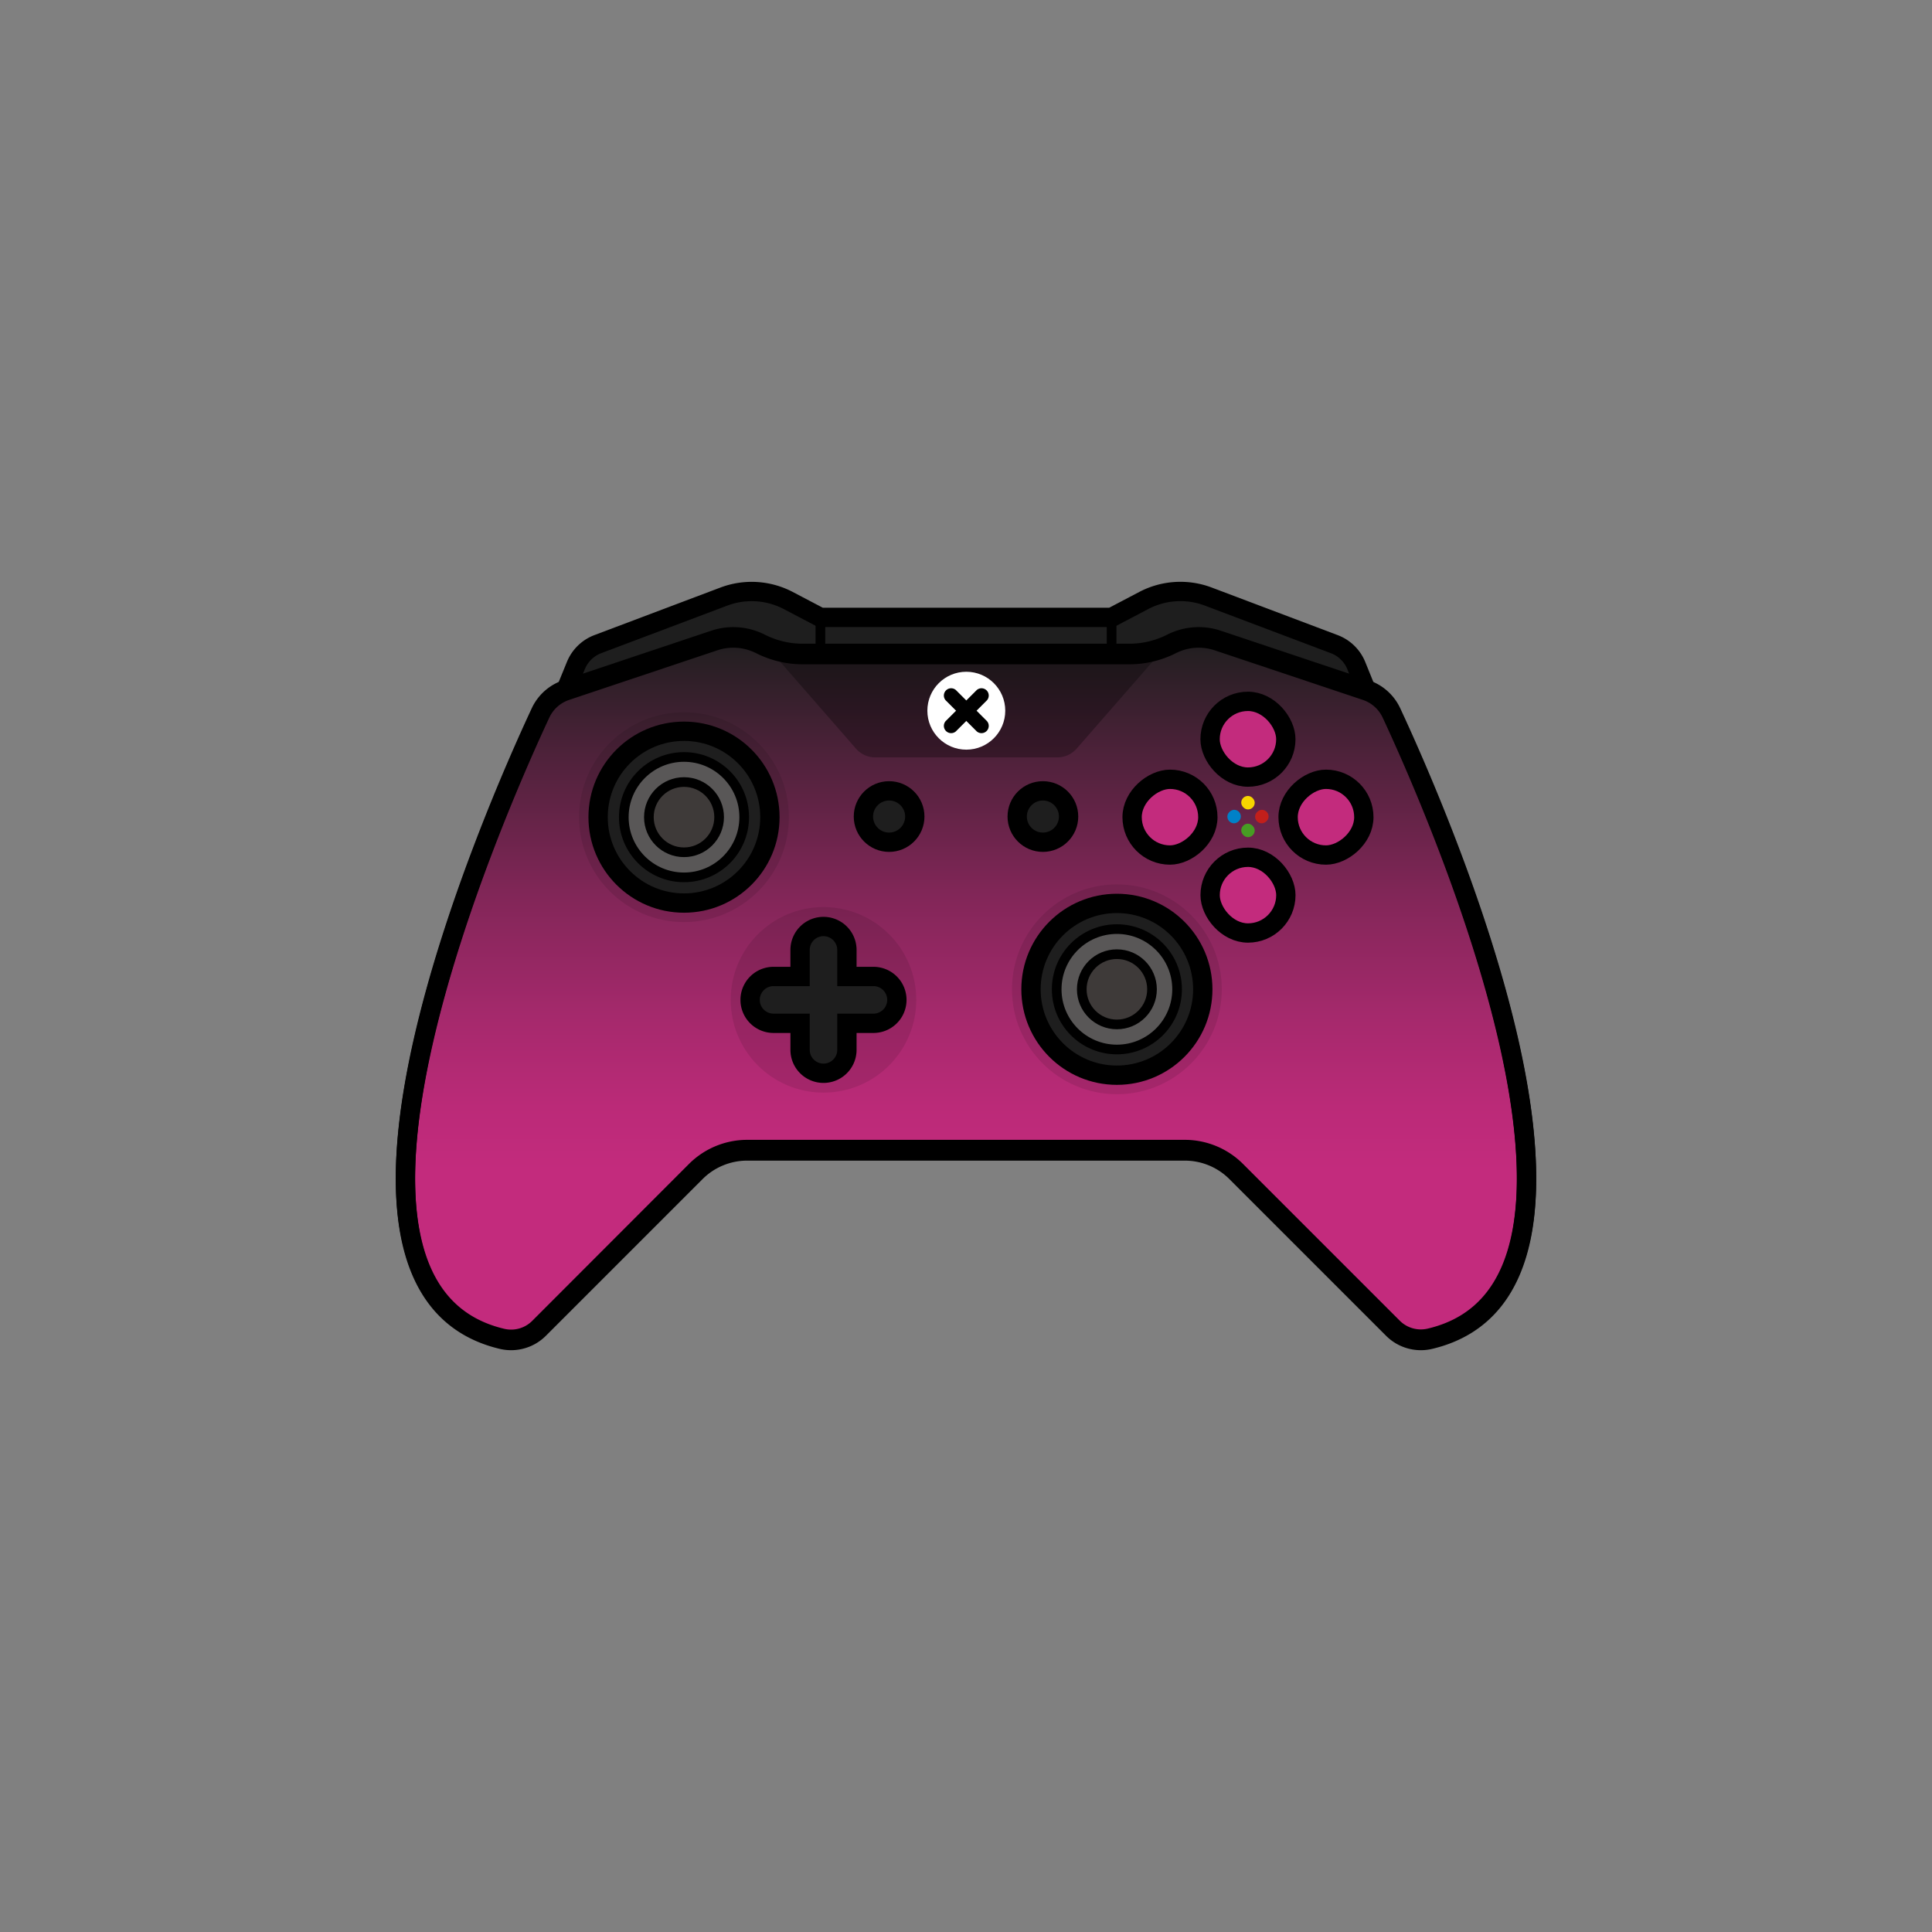 <?xml version="1.0" ?><svg viewBox="0 0 500 500" xmlns="http://www.w3.org/2000/svg" xmlns:xlink="http://www.w3.org/1999/xlink"><rect x="0" y="0" width="500" height="500" fill="#808080" stroke="none"/><defs><style>.cls-1{fill:#1e1e1e;}.cls-1,.cls-10,.cls-2,.cls-5,.cls-6,.cls-7,.cls-9{stroke:#000;stroke-miterlimit:10;}.cls-1,.cls-2,.cls-7,.cls-9{stroke-width:5px;}.cls-2{fill:url(#未命名的渐变_75);}.cls-3{opacity:0.3;}.cls-4{opacity:0.1;}.cls-5{fill:#595757;}.cls-10,.cls-5,.cls-6{stroke-width:2.5px;}.cls-6{fill:#3e3a39;}.cls-7{fill:#c32b7d;}.cls-8{fill:#fff;}.cls-10,.cls-9{fill:none;}.cls-11{fill:#f7d500;}.cls-12{fill:#c21f1b;}.cls-13{fill:#479d23;}.cls-14{fill:#0081c8;}</style><linearGradient gradientUnits="userSpaceOnUse" id="未命名的渐变_75" x1="250" x2="250" y1="164.8" y2="346.59"><stop offset="0" stop-color="#1e1e1e"/><stop offset="0.18" stop-color="#51223c"/><stop offset="0.37" stop-color="#822658"/><stop offset="0.54" stop-color="#a5296c"/><stop offset="0.67" stop-color="#bb2a78"/><stop offset="0.76" stop-color="#c32b7d"/></linearGradient></defs><title/><g data-name="图层 1" id="图层_1"><path class="cls-1" d="M351,172.24a9.93,9.93,0,0,0-5.68-5.53L312.73,154.4a20.42,20.42,0,0,0-16.71,1l-8.34,4.38H212.32L204,155.41a20.42,20.42,0,0,0-16.71-1L154.72,166.7a9.93,9.93,0,0,0-5.68,5.53l-2.53,6.19v34.35h207V178.43Z"/><path class="cls-2" d="M360.11,184.35a11.25,11.25,0,0,0-6.62-5.92L315.15,165.6a15.54,15.54,0,0,0-11.82.81,24.3,24.3,0,0,1-10.74,2.68H207.41a24.3,24.3,0,0,1-10.74-2.68,15.54,15.54,0,0,0-11.82-.81l-38.34,12.83a11.24,11.24,0,0,0-6.62,5.91c-11.67,25-66.21,148.77-9.91,162a10.22,10.22,0,0,0,9.54-2.75L180.07,303a18.82,18.82,0,0,1,13.31-5.51H306.62A18.82,18.82,0,0,1,319.93,303l40.54,40.54a10.22,10.22,0,0,0,9.54,2.75C426.32,333.11,371.78,209.37,360.11,184.35Z"/><path class="cls-3" d="M201.59,170.9l19.94,22.85a6.56,6.56,0,0,0,4.94,2.25h47.22a6.56,6.56,0,0,0,4.94-2.25l19.94-22.85c.32-.36.66-.71,1-1h-99C200.93,170.2,201.27,170.54,201.59,170.9Z"/><circle class="cls-1" cx="230.1" cy="211.32" r="6.65"/><circle class="cls-1" cx="269.9" cy="211.32" r="6.65"/><circle class="cls-4" cx="177.02" cy="211.48" r="27.15"/><circle class="cls-4" cx="289.05" cy="256.03" r="27.15"/><circle class="cls-1" cx="177.02" cy="211.48" r="22.23"/><circle class="cls-4" cx="213.12" cy="258.76" r="24.01"/><circle class="cls-5" cx="177.02" cy="211.48" r="15.58"/><circle class="cls-6" cx="177.02" cy="211.48" r="9.09"/><circle class="cls-1" cx="289.05" cy="256.03" r="22.23"/><circle class="cls-5" cx="289.05" cy="256.03" r="15.58"/><circle class="cls-6" cx="289.05" cy="256.03" r="9.09"/><path class="cls-1" d="M226.05,252.71h-6.87v-6.87a6.06,6.06,0,0,0-12.12,0v6.87h-6.87a6.06,6.06,0,1,0,0,12.12h6.87v6.87a6.06,6.06,0,0,0,12.12,0v-6.87h6.87a6.06,6.06,0,1,0,0-12.12Z"/><rect class="cls-7" height="19.6" rx="9.8" ry="9.8" width="19.6" x="313.17" y="181.51"/><rect class="cls-7" height="19.6" rx="9.8" ry="9.8" transform="translate(554.64 -131.67) rotate(90)" width="19.6" x="333.35" y="201.68"/><rect class="cls-7" height="19.6" rx="9.8" ry="9.8" transform="translate(645.95 463.32) rotate(180)" width="19.6" x="313.17" y="221.86"/><rect class="cls-7" height="19.6" rx="9.8" ry="9.8" transform="translate(91.31 514.28) rotate(-90)" width="19.6" x="293" y="201.68"/><circle class="cls-8" cx="250.08" cy="183.93" r="10.08"/><path d="M252.79,178.57l-8.07,8.07a1.88,1.88,0,0,0,2.65,2.65l8.07-8.07a1.88,1.88,0,0,0-2.65-2.65Z"/><path d="M255.44,186.64l-8.07-8.07a1.88,1.88,0,0,0-2.65,2.65l8.07,8.07a1.88,1.88,0,0,0,2.65-2.65Z"/><path class="cls-9" d="M360.11,184.68a11.25,11.25,0,0,0-6.62-5.92l-38.34-12.83a15.54,15.54,0,0,0-11.82.81,24.3,24.3,0,0,1-10.74,2.68H207.41a24.3,24.3,0,0,1-10.74-2.68,15.54,15.54,0,0,0-11.82-.81l-38.34,12.83a11.24,11.24,0,0,0-6.62,5.91c-11.67,25-66.21,148.77-9.91,162a10.22,10.22,0,0,0,9.54-2.75l40.54-40.54a18.82,18.82,0,0,1,13.31-5.51H306.62a18.82,18.82,0,0,1,13.31,5.51l40.54,40.54a10.22,10.22,0,0,0,9.54,2.75C426.32,333.45,371.78,209.71,360.11,184.68Z"/><line class="cls-10" x1="212.32" x2="212.32" y1="159.79" y2="169.09"/><line class="cls-10" x1="287.68" x2="287.68" y1="159.79" y2="169.09"/><rect class="cls-11" height="3.49" rx="1.74" ry="1.74" width="3.49" x="321.23" y="205.99"/><rect class="cls-12" height="3.49" rx="1.74" ry="1.74" transform="translate(537.89 -115.24) rotate(90)" width="3.49" x="324.82" y="209.58"/><rect class="cls-13" height="3.49" rx="1.74" ry="1.74" transform="translate(645.95 429.83) rotate(-180)" width="3.49" x="321.23" y="213.17"/><rect class="cls-14" height="3.49" rx="1.74" ry="1.74" transform="translate(108.06 530.71) rotate(-90)" width="3.49" x="317.64" y="209.58"/></g></svg>